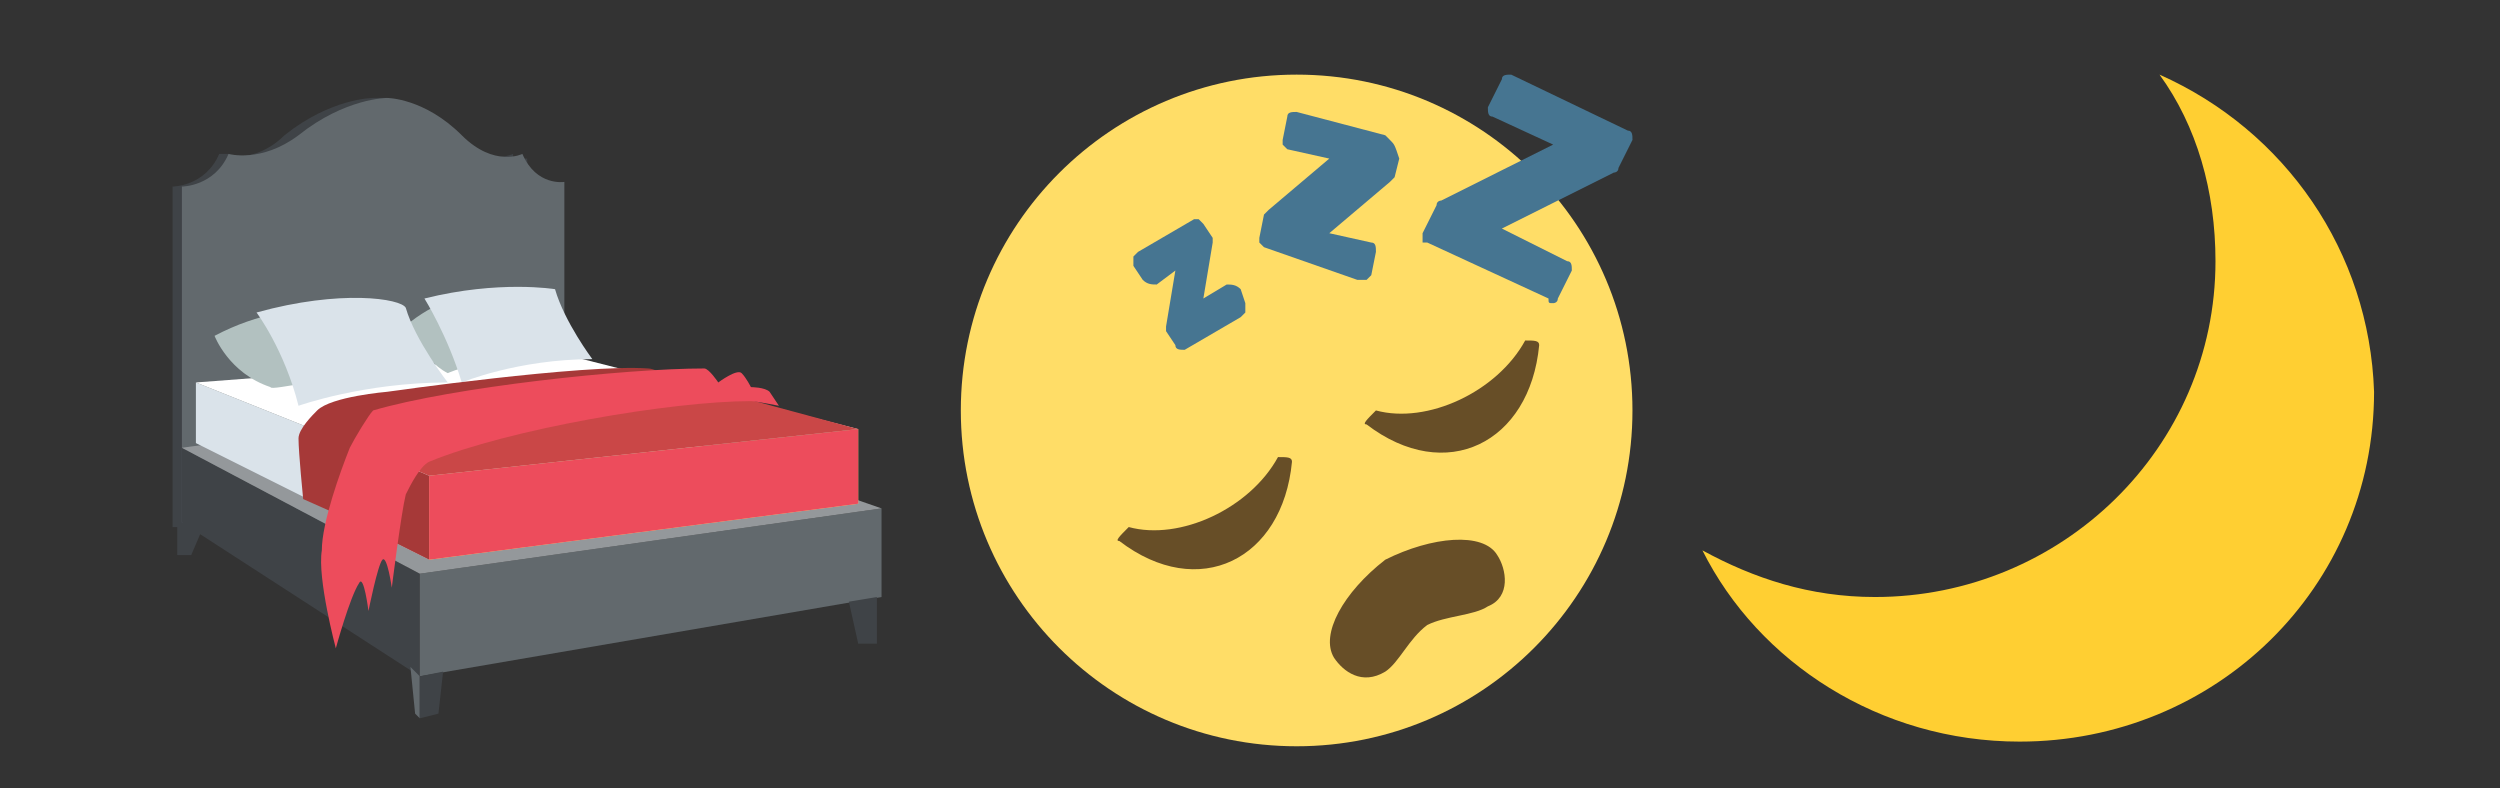 <?xml version="1.0" encoding="utf-8"?>
<!-- Generator: Adobe Illustrator 24.1.1, SVG Export Plug-In . SVG Version: 6.00 Build 0)  -->
<svg version="1.1" id="Layer_1" xmlns="http://www.w3.org/2000/svg" xmlns:xlink="http://www.w3.org/1999/xlink" x="0px" y="0px"
	 viewBox="0 0 53.6 16.9" style="enable-background:new 0 0 53.6 16.9;" xml:space="preserve">
<rect x="0" y="0" width="53.6" height="16.9" fill="#333333" stroke="none"/>
<style type="text/css">
	.st0{fill:#F6F6F5;}
	.st1{fill:#D3D0D0;}
	.st2{fill:none;stroke:#B2AEAE;stroke-width:0.5;stroke-miterlimit:10;}
	.st3{opacity:0.3;}
	.st4{fill:#B3AFAF;}
	.st5{fill:#17A4DE;}
	.st6{fill:#E7E7E7;}
	.st7{fill:#5C5958;}
	.st8{fill:#414141;}
	.st9{fill:#1E8F8B;}
	.st10{fill:#DF8538;}
	.st11{fill:#E71C3C;}
	.st12{fill:#FFFFFF;}
	.st13{fill:#B2C1C0;}
	.st14{fill:#E8E8E8;}
	.st15{fill:#FDD0AD;}
	.st16{fill:#D2976D;}
	.st17{opacity:0.5;enable-background:new    ;}
	.st18{fill:#5A4740;}
	.st19{opacity:0.8;}
	.st20{fill:#C66C28;}
	.st21{fill:#FFF6D2;}
	.st22{opacity:0.7;enable-background:new    ;}
	.st23{fill:#A14023;}
	.st24{fill:#DBB471;}
	.st25{opacity:0.25;enable-background:new    ;}
	.st26{fill:#CA4747;}
	.st27{fill:#F7A4AF;}
	.st28{fill:#3F4347;}
	.st29{fill:#FFDD67;}
	.st30{fill:#EBA351;}
	.st31{fill:#FCB316;}
	.st32{fill:#937237;}
	.st33{fill:#94989B;}
	.st34{fill:#428BC1;}
	.st35{fill:#46B791;}
	.st36{fill:#F1B21D;}
	.st37{fill:#ED4C5C;}
	.st38{fill:#FEC20E;}
	.st39{fill:#E58B25;}
	.st40{fill:#FEE393;}
	.st41{fill:#C37729;}
	.st42{fill:#FFD351;}
	.st43{fill:#FFDB76;}
	.st44{fill:#FFCF32;}
	.st45{fill:#EFF6F7;}
	.st46{fill:#D3D8D9;}
	.st47{fill:#724F42;}
	.st48{fill:#8F6A54;}
	.st49{fill:#B59267;}
	.st50{fill:#F9F3D9;}
	.st51{opacity:0.6;}
	.st52{fill:#A6AEB0;}
	.st53{fill:#EDD8B4;}
	.st54{fill:#FFF8D7;}
	.st55{fill:#C9AE81;}
	.st56{fill:#F9F9FA;}
	.st57{fill:#FEE7A5;}
	.st58{fill:#F4DC9F;}
	.st59{fill:#82782F;}
	.st60{opacity:0.67;enable-background:new    ;}
	.st61{fill:#84BF4D;}
	.st62{fill:#89664D;}
	.st63{fill:#F5D1AC;}
	.st64{fill:#423223;}
	.st65{fill:#947151;}
	.st66{fill:#7E654B;}
	.st67{fill:#F15B61;}
	.st68{fill:#BB464C;}
	.st69{fill:#62696D;}
	.st70{fill:#DAE3EA;}
	.st71{fill:#FFDD7D;}
	.st72{fill:#A63938;}
	.st73{fill:#467591;}
	.st74{fill:#674E27;}
</style>
<g>
	<g>
		<path class="st28" d="M11,3.3c0,0-0.6,0.3-1.3-0.4C9.2,2.5,8.6,2.2,8.3,2.1H8c0,0-0.9,0-1.9,0.8C5.6,3.4,5,3.4,4.9,3.3H4.7
			c-0.3,0.7-1,0.7-1,0.7v7.3h8.2l-0.6-7.9H11z"/>
		<path class="st69" d="M11.2,3.3c0,0-0.6,0.3-1.3-0.4C9.1,2.1,8.3,2.1,8.3,2.1s-0.9,0-1.9,0.8C5.6,3.5,4.9,3.3,4.9,3.3
			c-0.3,0.7-1,0.7-1,0.7v7.3h8.2V3.9C12.1,3.9,11.5,4,11.2,3.3z"/>
		<polygon class="st28" points="3.9,9.6 9,12.3 9,14.5 3.9,11.2 		"/>
		<polygon class="st69" points="9,14.5 18.9,12.8 18.9,10.9 9,12.3 		"/>
		<polygon class="st69" points="8.8,14.3 8.9,15.3 9,15.4 9,14.5 		"/>
		<polygon class="st28" points="9,15.4 9.4,15.3 9.5,14.4 9,14.5 		"/>
		<polygon class="st28" points="18.8,13.8 18.8,12.8 18.2,12.9 18.4,13.8 		"/>
		<polygon class="st28" points="3.8,11.2 3.8,11.9 4.1,11.9 4.4,11.2 		"/>
		<polygon class="st33" points="3.9,9.6 9,12.3 18.9,10.9 12,8.5 		"/>
		<polygon class="st70" points="4.2,8.2 9.2,10.2 9.2,12 4.2,9.5 		"/>
		<polygon class="st71" points="9.2,12 18.4,10.8 18.4,9.2 9.2,10.2 		"/>
		<polygon class="st12" points="4.2,8.2 9.2,10.2 18.4,9.2 12.1,7.6 		"/>
		<path class="st13" d="M4.6,7.2c0,0,0.3,0.8,1.2,1.1C5.8,8.4,7.2,8,9,8c0,0-0.7-0.7-0.9-1.2C8.1,6.8,6.5,6.2,4.6,7.2z"/>
		<path class="st13" d="M8.8,6.9c0,0,0.2,0.8,0.8,1.1c0,0,0.9-0.4,2.2-0.4c0,0-0.5-0.7-0.6-1.2C11.1,6.5,10.1,5.9,8.8,6.9z"/>
		<path class="st70" d="M5.5,6.7c0,0,0.6,0.8,0.9,2c0,0,1.4-0.5,3.2-0.5c0,0-0.7-0.9-0.9-1.6C8.6,6.4,7.3,6.2,5.5,6.7z"/>
		<path class="st70" d="M9.1,6.4c0,0,0.5,0.8,0.8,1.8c0,0,1.2-0.5,2.8-0.5c0,0-0.6-0.8-0.8-1.5C11.9,6.2,10.7,6,9.1,6.4z"/>
		<path class="st72" d="M6.5,10.7c0,0-0.1-1-0.1-1.3c0-0.2,0.3-0.5,0.4-0.6c0.3-0.3,1.5-0.4,1.5-0.4s4.2-0.6,5.6-0.5
			c0.2,0,0.8,0.4,0.8,0.4L8.2,9l-0.7,1.3l-0.1,0.8L6.5,10.7z"/>
		<polygon class="st72" points="7.8,9.6 7.5,10.3 7.4,11.1 9.2,12 9.2,10.2 		"/>
		<polygon class="st37" points="9.2,10.2 9.2,12 18.4,10.8 18.4,9.2 		"/>
		<polygon class="st26" points="7.8,9.6 9.2,10.2 18.4,9.2 14.7,8.2 8.2,9 		"/>
		<path class="st37" d="M16.7,8.7c0,0-0.2-0.3-0.2-0.3c-0.1-0.1-0.4-0.1-0.4-0.1S16,8.1,15.9,8c-0.1-0.1-0.5,0.2-0.5,0.2
			s-0.2-0.3-0.3-0.3c-1.7,0-5.4,0.4-7.1,0.9C7.9,8.9,7.6,9.4,7.5,9.6c-0.2,0.5-0.6,1.6-0.6,2.2c-0.1,0.6,0.3,2.1,0.3,2.1
			s0.3-1.1,0.5-1.4c0.1-0.2,0.2,0.6,0.2,0.6s0.2-1,0.3-1.1c0.1-0.1,0.2,0.6,0.2,0.6s0.2-1.6,0.3-2C8.8,10.4,9,10,9.2,9.9
			c1.7-0.7,5.2-1.3,6.9-1.3C16.2,8.6,16.7,8.7,16.7,8.7z"/>
	</g>
	<g>
		<circle class="st29" cx="27.8" cy="8.8" r="7.2"/>
		<path class="st73" d="M26.6,6.2c-0.1-0.1-0.2-0.1-0.3-0.1l-0.5,0.3L26,5.2c0,0,0-0.1,0-0.1l-0.2-0.3c0,0-0.1-0.1-0.1-0.1
			c0,0-0.1,0-0.1,0l-1.2,0.7c0,0-0.1,0.1-0.1,0.1c0,0.1,0,0.1,0,0.2L24.5,6c0.1,0.1,0.2,0.1,0.3,0.1l0.4-0.3L25,7c0,0,0,0.1,0,0.1
			l0.2,0.3c0,0.1,0.1,0.1,0.2,0.1c0,0,0,0,0,0l1.2-0.7c0,0,0.1-0.1,0.1-0.1c0-0.1,0-0.1,0-0.2L26.6,6.2z"/>
		<path class="st73" d="M29.8,3c0,0-0.1-0.1-0.1-0.1l-1.9-0.5c-0.1,0-0.2,0-0.2,0.1l-0.1,0.5c0,0.1,0,0.1,0,0.1c0,0,0.1,0.1,0.1,0.1
			l0.9,0.2l-1.3,1.1c0,0-0.1,0.1-0.1,0.1l-0.1,0.5c0,0.1,0,0.1,0,0.1c0,0,0.1,0.1,0.1,0.1L29.1,6c0,0,0.1,0,0.1,0c0,0,0,0,0.1,0
			c0,0,0.1-0.1,0.1-0.1l0.1-0.5c0-0.1,0-0.2-0.1-0.2l-0.9-0.2l1.3-1.1c0,0,0.1-0.1,0.1-0.1l0.1-0.4C29.9,3.1,29.9,3.1,29.8,3z"/>
		<path class="st73" d="M33.3,6.5c0,0,0.1,0,0.1-0.1l0.3-0.6c0-0.1,0-0.2-0.1-0.2l-1.4-0.7l2.4-1.2c0,0,0.1,0,0.1-0.1l0.3-0.6
			c0-0.1,0-0.2-0.1-0.2l-2.5-1.2c-0.1,0-0.2,0-0.2,0.1l-0.3,0.6c0,0.1,0,0.2,0.1,0.2l1.3,0.6l-2.4,1.2c0,0-0.1,0-0.1,0.1L30.5,5
			c0,0,0,0.1,0,0.1c0,0,0,0,0,0.1c0,0,0,0,0.1,0l2.6,1.2C33.2,6.5,33.2,6.5,33.3,6.5z"/>
		<path class="st74" d="M32.1,11.9c0.2,0.3,0.3,0.9-0.2,1.1c-0.3,0.2-0.9,0.2-1.3,0.4c-0.4,0.3-0.6,0.8-0.9,1
			c-0.5,0.3-0.9,0-1.1-0.3c-0.3-0.5,0.2-1.4,1.1-2.1C30.7,11.5,31.8,11.4,32.1,11.9z"/>
		<path class="st74" d="M29.3,9.1c1.7,1.3,3.5,0.4,3.7-1.7c0-0.1-0.1-0.1-0.3-0.1c-0.6,1.1-2.1,1.8-3.2,1.5
			C29.3,9,29.2,9.1,29.3,9.1z"/>
		<path class="st74" d="M24,11.6c1.7,1.3,3.5,0.4,3.7-1.7c0-0.1-0.1-0.1-0.3-0.1c-0.6,1.1-2.1,1.8-3.2,1.5
			C24,11.5,23.9,11.6,24,11.6z"/>
	</g>
	<g>
		<path class="st44" d="M46.3,1.6c0.8,1.1,1.2,2.5,1.2,4c0,4-3.3,7.2-7.3,7.2c-1.4,0-2.6-0.4-3.7-1c1.2,2.4,3.8,4.1,6.8,4.1
			c4.2,0,7.6-3.3,7.6-7.5C50.8,5.4,49,2.8,46.3,1.6z"/>
	</g>
</g>
</svg>
